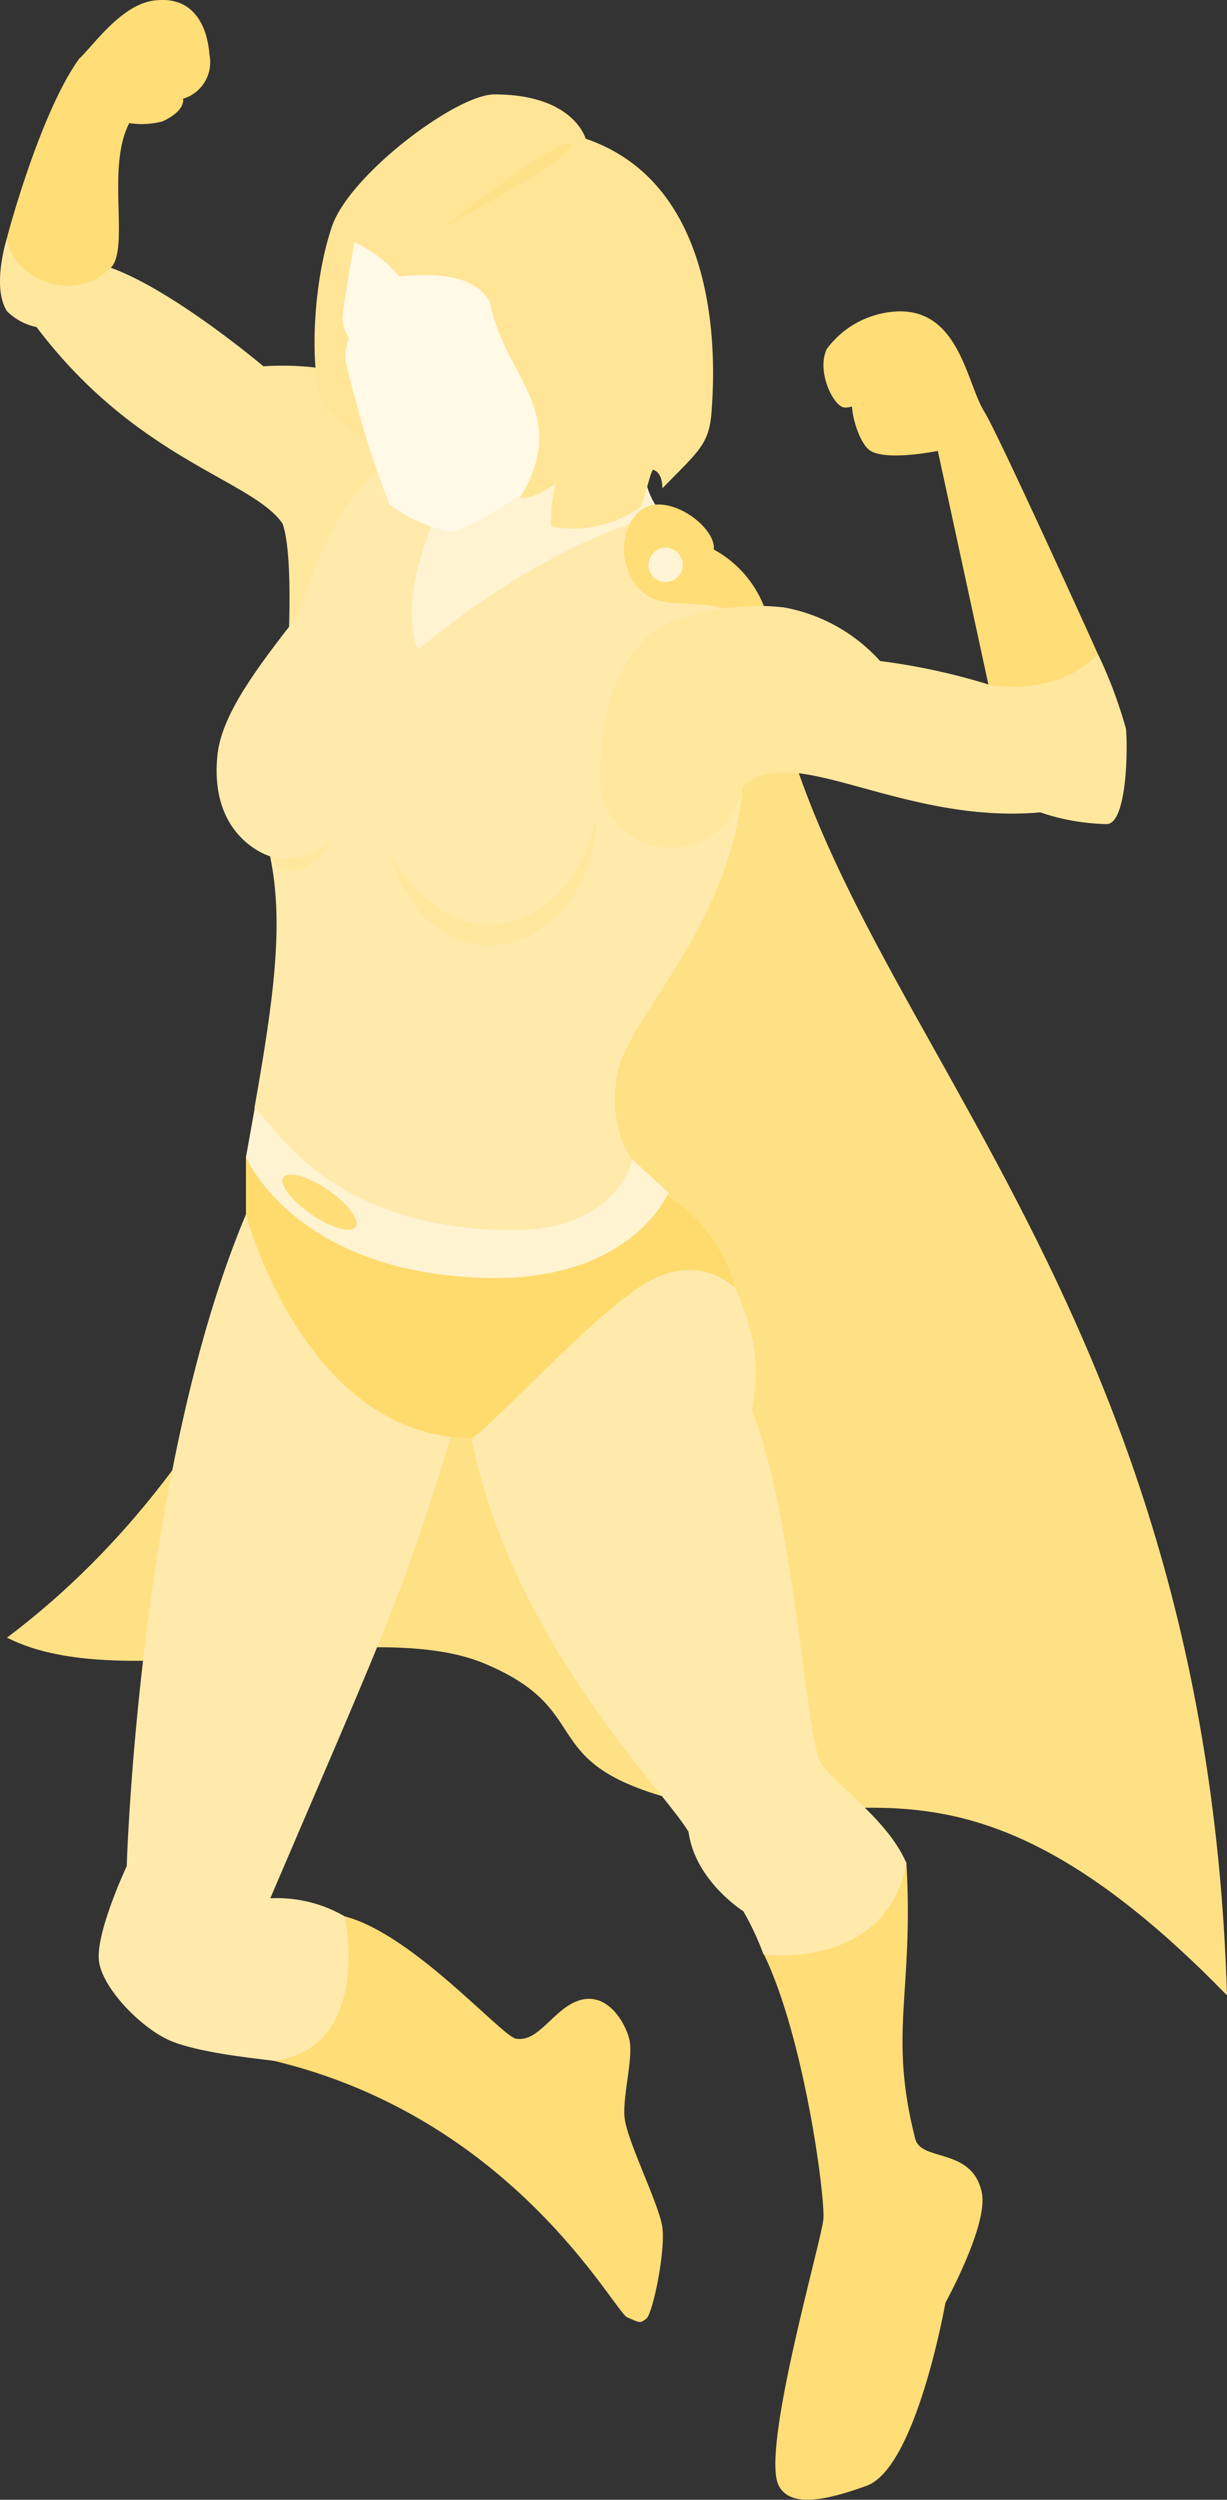 <svg xmlns="http://www.w3.org/2000/svg" viewBox="0 0 104.76 213.4"><rect x="0" y="0" width="104.76" height="213.4" fill="#333333" stroke="none"/><defs><style>.cls-1{fill:#ffe185;}.cls-2{fill:#ffe79e;}.cls-3{fill:#fd7;}.cls-4{fill:#fff3d1;}.cls-5{fill:#ffeaac;}.cls-6{fill:#ffdb6e;}.cls-7{fill:#fff9e5;}.cls-8{fill:#ffe595;}.cls-9{fill:#ffe188;}.cls-10{fill:#fff4d4;}</style></defs><g id="Layer_2" data-name="Layer 2"><g id="Layer_1-2" data-name="Layer 1"><path class="cls-1" d="M65.21,51.71c1.87,32.34,37.61,54.23,39.55,118.63-22.86-23.51-32.36-13.2-46-16.42s-7.4-7.73-17.42-11.92S10.74,145,.6,139.8c40.77-30.69,36-101.15,36-101.15S62.32,50.93,65.21,51.71Z"/><path class="cls-2" d="M.6,20.3s-1.35,4.18,0,6.27a5,5,0,0,0,2.52,1.35c8.58,11.37,18.38,13,21,16.77,1.05,2.87.4,12.31.4,12.31L38.05,40.58S33.47,34,30.59,32.42s-8.1-1.15-8.1-1.15-7.65-6.47-13-8.4Z"/><path class="cls-3" d="M6.77,5C7.88,4,10.27.48,13.05.06c3.72-.55,4.69,2.58,4.83,4.6a3.25,3.25,0,0,1-2.25,3.77s.27,1-1.75,1.93a6.9,6.9,0,0,1-2.84.15c-2,3.78.06,10.71-1.59,12.36C6.27,26.05,1,23.79.6,20.3.66,20,3.45,9.58,6.77,5Z"/><path class="cls-4" d="M54.72,38.9c.53,4.62,2.14,5,2.14,5L56,51.29,44.3,60.71l-6.76,7.11-7.4-3V51.67l7.91-11.09L44.79,37S55.15,38.31,54.72,38.9Z"/><path class="cls-3" d="M77.39,159.07c.64,11.06-1.56,14.44.75,23.51.51,2,4.88.69,5.69,4.61.56,2.74-3.11,9.39-3.11,9.39S78.25,210.64,74,212.2c-3.49,1.26-6.5,1.9-7.51,0-1.56-3,3.65-20.88,3.81-22.76s-1.61-15.4-5.06-22.57C65.69,165.19,76.21,155.85,77.39,159.07Z"/><path class="cls-5" d="M62.79,110c2.6,5.9,1.54,8.46,1.43,10.52,3.27,7.94,4.39,25,5.6,29.35.32,1.86,5.71,4.87,7.57,9.18-1.69,9.09-12,7.86-12.2,7.8a23.4,23.4,0,0,0-1.73-3.7s-4.1-2.57-4.67-6.76c-2-3.48-15.13-16.34-18.54-33.62-.84-4.35,8.8-17.81,8.8-17.81h9.77A25.29,25.29,0,0,1,62.79,110Z"/><path class="cls-3" d="M29.44,163.6c5.79,1.48,13.41,10.25,14.62,10.44,2,.32,3.22-2.65,5.48-3.3s3.78,1.77,4.18,3.3-.56,4.75-.4,6.68,2.9,7.33,3.22,9.34-.81,7.49-1.37,7.89-.48.36-1.61-.12-9.66-17-30.2-21.91C22.31,175.8,24.89,163,29.44,163.6Z"/><path class="cls-5" d="M38.48,122.68c-4.13,13.64-6,17.36-15.4,39.37a11.53,11.53,0,0,1,6.36,1.55s2.4,11.25-6.08,12.32c-1.92-.24-6.8-.74-9.08-1.83s-5.38-4.2-5.81-6.53,2.35-8.25,2.35-8.25,1-33.83,10.17-55.62C24.8,104.55,38.43,119.78,38.48,122.68Z"/><path class="cls-6" d="M56.67,101.86A13.61,13.61,0,0,1,62.79,110s-2.57-2.86-6.87-.89-13.84,12.7-15.67,13.66C26,122.69,21,103.69,21,103.69V98.78l17.12.72S53.56,100.14,56.67,101.86Z"/><path class="cls-4" d="M54,99l3.08,2.82s-3.17,7.66-15.73,7.27C25.11,108.62,21,98.78,21,98.78l.75-4.18L40,98.54Z"/><path class="cls-5" d="M57,43.8C46.32,46.21,35.71,55.47,35.71,55.47s-2.75-4.75,3.9-16.2C37.25,36.61,30,37.58,25.55,52.39c-3.61,4.61-6.71,8.68-7,12.23-.64,7,4.51,8.48,4.51,8.48,1.18,5.64.35,12-1.34,21.5C23.65,96.27,28.34,105.09,44,105c8.76-.06,10-6,10-6s-2.28-2.75-1.26-7.52S62.36,79,63.38,67.26c.49-6.17,1.67-15.71-.12-15.57C59.52,48.15,59.41,46.31,57,43.8Z"/><path class="cls-2" d="M23.08,73.1s2.64,1,5.47-1.56c-3.75,5.26-5.47,1.56-5.47,1.56Z"/><path class="cls-7" d="M30.22,20.62a10.19,10.19,0,0,0-1.53,7A101.11,101.11,0,0,0,33.22,43a11.82,11.82,0,0,0,5.41,2.4c1.29-.06,9.14-5.19,9.14-5.19l1.44-5.43L48.8,22.71,36.9,17.24Z"/><path class="cls-8" d="M34.08,23.6c3.22-.32,6.48-.12,7.76,2.19,1.18,6.38,7,9.4,2.54,16.72,1.13.16,3.06-1.2,3.06-1.2a13.14,13.14,0,0,0-.4,3.63,9.86,9.86,0,0,0,7.6-1.64c.31-.22.84-2.95,1.12-3.2.86.27.79,1.59.79,1.59,3.09-3.18,4-3.74,4.2-6.53S62.2,16,50,11.84c0,0-1-3.79-7.81-3.78C39,8.07,30,14.77,28.37,19.25c-1.91,5.55-1.85,13.55-.73,15.16a14.89,14.89,0,0,0,3.67,3.16s-1.78-6.13-1.82-7a4.15,4.15,0,0,1,.3-1.69,3.7,3.7,0,0,1-.54-1.45c-.08-.77,1-6.76,1-6.76A10.6,10.6,0,0,1,34.08,23.6Z"/><path class="cls-9" d="M48.73,12.3c-1.07-.7-10.68,7-10.68,7S49.81,13,48.73,12.3Z"/><path class="cls-2" d="M56.86,53.24a20.77,20.77,0,0,1,10.06-1.39,14.54,14.54,0,0,1,8.22,4.58,54.76,54.76,0,0,1,9.25,2l9.34-2.62a39.59,39.59,0,0,1,2.41,6.42c.17,2.19,0,8-1.61,8.12a18.69,18.69,0,0,1-5.71-1c-12,1.06-21.49-6.34-25.44-2.12a6.18,6.18,0,0,1-12.07.56C50.66,55.82,56.86,53.24,56.86,53.24Z"/><path class="cls-3" d="M84.39,58.44,80.07,38.49s-4.29.88-5.74,0-2.42-6.39-.6-4c-.18-.43-.66.33-1.61.3s-2.44-3.1-1.53-5a7.93,7.93,0,0,1,6.26-3.21c5.1,0,5.69,6.2,7.22,8.62,1.07,1.68,9.36,19.92,9.66,20.63C90.16,59.63,84.39,58.44,84.39,58.44Z"/><path class="cls-2" d="M50.88,69.88c-2.15,9.88-12.34,13-17.82,2.43C37,86.3,51,80.93,50.88,69.88Z"/><path class="cls-3" d="M24.11,100.79c0,.82,1.42,2.3,3.17,3.32s3.17,1.16,3.17.34-1.42-2.31-3.17-3.32S24.11,100,24.11,100.79Z"/><path class="cls-3" d="M65.21,51.71s-1.71,0-3.48.22c-3-.88-6,.46-7.74-2.44-1.58-2.66-.35-6.2,1.95-6.41s5.19,2.22,5,3.83A9.46,9.46,0,0,1,65.21,51.71Z"/><path class="cls-10" d="M55.49,48.84a1.47,1.47,0,1,0,.82-2A1.51,1.51,0,0,0,55.49,48.84Z"/></g></g></svg>